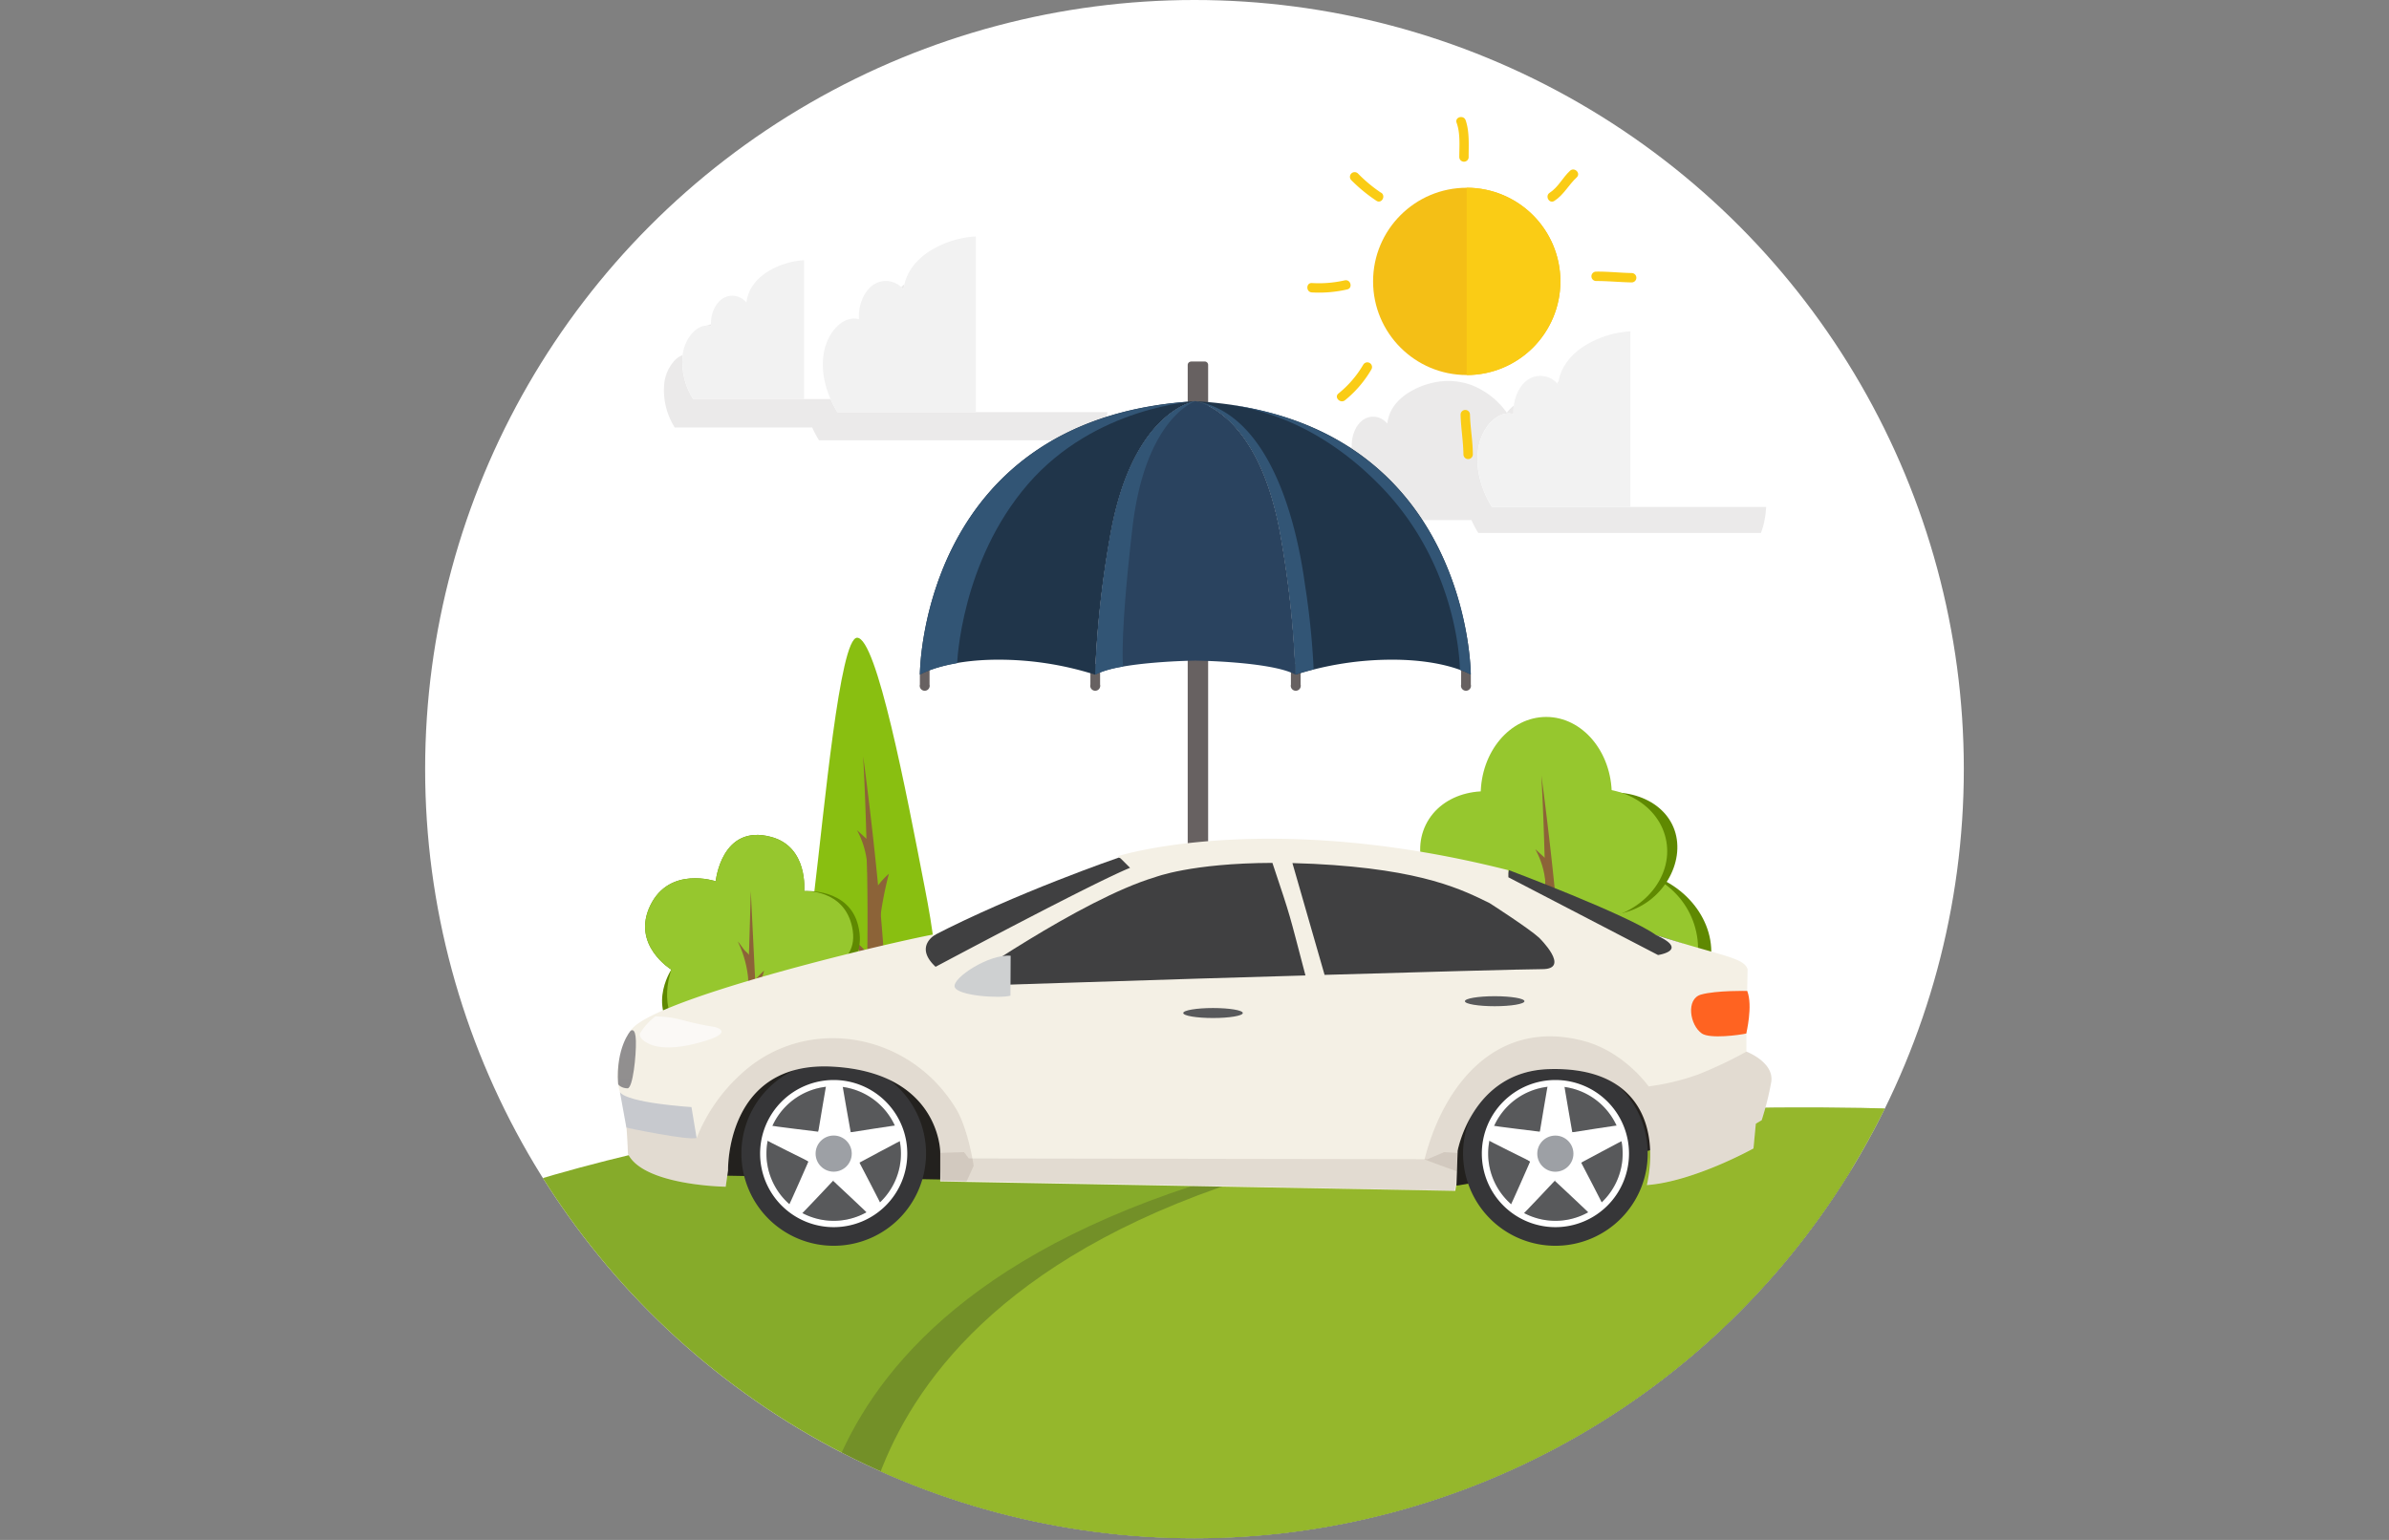 <svg id="Layer_1" data-name="Layer 1" xmlns="http://www.w3.org/2000/svg" xmlns:xlink="http://www.w3.org/1999/xlink" viewBox="0 0 621.05 400.43"><rect x="0" y="0" width="621.05" height="400.43" fill="#808080" stroke="none"/><defs><style>.cls-1{fill:none;}.cls-2,.cls-23{fill:#fff;}.cls-3{clip-path:url(#clip-path);}.cls-13,.cls-4{fill:#231f20;}.cls-4{opacity:0.09;}.cls-5{fill:#facc15;}.cls-6{fill:#f4bf16;}.cls-7{fill:#f2f2f2;}.cls-8{fill:#89bf11;}.cls-9{fill:#8c6338;}.cls-10{fill:#5f8901;}.cls-11{fill:#96c72e;}.cls-12{fill:#86ab2a;}.cls-13{opacity:0.19;}.cls-14{fill:#95b72c;}.cls-15{fill:#676161;}.cls-16{fill:#20354a;}.cls-17{fill:#2a435f;}.cls-18{fill:#325575;}.cls-19{fill:#008bbc;}.cls-20{fill:#23211e;}.cls-20,.cls-21,.cls-23,.cls-24,.cls-26,.cls-27,.cls-28,.cls-29,.cls-30,.cls-31,.cls-32,.cls-33,.cls-34{fill-rule:evenodd;}.cls-21{fill:#404041;}.cls-22{fill:#58595b;}.cls-24{fill:#363638;}.cls-25{fill:#9da0a5;}.cls-26{fill:#f4f0e5;}.cls-27,.cls-28,.cls-29{opacity:0.1;}.cls-27{fill:url(#linear-gradient);}.cls-28{fill:url(#linear-gradient-2);}.cls-29{fill:url(#linear-gradient-3);}.cls-30{fill:#c7c9ce;}.cls-31{fill:#fbf9f6;}.cls-32{fill:#ff6321;}.cls-33{fill:#ced0d1;}.cls-34{fill:url(#GradientFill_1);}</style><clipPath id="clip-path" transform="translate(110.52 0)"><circle class="cls-1" cx="200" cy="200" r="200"/></clipPath><linearGradient id="linear-gradient" x1="52.32" y1="289.27" x2="142.55" y2="289.27" gradientUnits="userSpaceOnUse"><stop offset="0" stop-color="#3c2415"/><stop offset="1" stop-color="#3c2415"/></linearGradient><linearGradient id="linear-gradient-2" x1="259.82" y1="288.77" x2="350" y2="288.77" xlink:href="#linear-gradient"/><linearGradient id="linear-gradient-3" x1="244.08" y1="304.6" x2="378.88" y2="304.6" xlink:href="#linear-gradient"/><linearGradient id="GradientFill_1" x1="52.45" y1="-833.04" x2="52.45" y2="1383.97" gradientUnits="userSpaceOnUse"><stop offset="0" stop-color="#fff"/><stop offset="1" stop-color="#231f20"/></linearGradient></defs><title>product_car</title><circle class="cls-2" cx="310.52" cy="200" r="200"/><g class="cls-3"><path class="cls-4" d="M346.27,119.89c-3-5.2-7.52-8.78-12.42-9.77-3.14-7.77-8.91-13.51-15.36-15.9a21.91,21.91,0,0,0-8.83-1.29h0a23.5,23.5,0,0,0-2.75.31h0a24.67,24.67,0,0,0-2.56.59l-0.25.07c-0.77.23-1.53,0.5-2.28,0.8l-0.43.16a27.54,27.54,0,0,0-2.55,1.22,16.69,16.69,0,0,0-6.14,5.57,12,12,0,0,0-1.79,5.11,5.94,5.94,0,0,0-6.81-1.84,5.75,5.75,0,0,0-1,.51,7.31,7.31,0,0,0-1.89,1.91,20.48,20.48,0,0,0-9.17-7.2,17.7,17.7,0,0,0-9.23-.79h0a19.63,19.63,0,0,0-2,.47l-0.2.05c-0.61.18-1.22,0.4-1.82,0.64l-0.34.13a21.94,21.94,0,0,0-2,1,14.72,14.72,0,0,0-3.17,2.31,12.1,12.1,0,0,0-.92,1,9.76,9.76,0,0,0-2.23,5.2,5.59,5.59,0,0,0-.66-0.65,4.58,4.58,0,0,0-5.53-.4,6.65,6.65,0,0,0-2.33,3,9.22,9.22,0,0,0-.71,4.17,3.84,3.84,0,0,0-1.23-.13,5,5,0,0,0-2.88,1.24q-0.26.22-.51,0.47a8.6,8.6,0,0,0-.93,1.12,10.69,10.69,0,0,0-1.75,4.36,18.05,18.05,0,0,0,2.67,11.91h35.74a25.74,25.74,0,0,0,1.77,3.35h73.47C349.28,133.49,349.23,125.08,346.27,119.89Z" transform="translate(110.52 0)"/><path class="cls-4" d="M175,95.8c-3-5.2-7.52-8.78-12.42-9.77-3.14-7.77-8.91-13.51-15.36-15.9a21.91,21.91,0,0,0-8.83-1.29h0a23.47,23.47,0,0,0-2.75.31h0a24.68,24.68,0,0,0-2.56.59l-0.25.07c-0.77.23-1.52,0.5-2.28,0.8l-0.43.16A27.5,27.5,0,0,0,127.51,72a19.23,19.23,0,0,0-2.71,1.79,13.17,13.17,0,0,0-5.23,8.89,5.94,5.94,0,0,0-6.81-1.84,5.73,5.73,0,0,0-1,.51,7.31,7.31,0,0,0-1.89,1.91,20.48,20.48,0,0,0-9.17-7.2,17.7,17.7,0,0,0-9.23-.79h0a19.62,19.62,0,0,0-2,.47l-0.2.05c-0.61.18-1.22,0.4-1.82,0.64l-0.34.13a22,22,0,0,0-2,1,14.72,14.72,0,0,0-3.17,2.31,12.17,12.17,0,0,0-.92,1,9.76,9.76,0,0,0-2.23,5.2,5.58,5.58,0,0,0-.66-0.65,4.58,4.58,0,0,0-5.53-.4,6.65,6.65,0,0,0-2.33,3,9.22,9.22,0,0,0-.71,4.17A3.85,3.85,0,0,0,68.29,92a5.65,5.65,0,0,0-3.87,2.25,10.52,10.52,0,0,0-2.2,5,18.05,18.05,0,0,0,2.67,11.91h35.74a25.74,25.74,0,0,0,1.77,3.35h73.47C178,109.4,177.94,101,175,95.8Z" transform="translate(110.52 0)"/><path class="cls-5" d="M272.36,118.16c0-3.46-.66-6.88-0.74-10.34a1.22,1.22,0,0,0-2.44,0c0.08,3.46.69,6.88,0.74,10.34a1.22,1.22,0,0,0,2.44,0h0Z" transform="translate(110.52 0)"/><path class="cls-5" d="M271.27,40.83c0-3.07.25-6.62-.78-9.56-0.52-1.47-2.87-.84-2.35.65,1,2.73.71,6.05,0.7,8.91a1.22,1.22,0,0,0,2.44,0h0Z" transform="translate(110.52 0)"/><path class="cls-5" d="M239.06,72.9a30.21,30.21,0,0,1-8.54.7c-1.57-.08-1.57,2.36,0,2.44a32.6,32.6,0,0,0,9.19-.78c1.53-.36.88-2.71-0.65-2.35h0Z" transform="translate(110.52 0)"/><path class="cls-5" d="M313.65,71c-3.08-.06-6.15-0.41-9.24-0.37a1.22,1.22,0,0,0,0,2.44c3.09,0,6.15.31,9.24,0.37a1.22,1.22,0,0,0,0-2.44h0Z" transform="translate(110.52 0)"/><path class="cls-5" d="M306.13,101.58A56.86,56.86,0,0,0,298,96.4c-1.4-.7-2.64,1.41-1.23,2.11a56.91,56.91,0,0,1,8.13,5.17c1.27,0.93,2.49-1.19,1.23-2.11h0Z" transform="translate(110.52 0)"/><path class="cls-5" d="M248.5,50.12a38.37,38.37,0,0,1-6-5,1.22,1.22,0,0,0-1.73,1.73,41.52,41.52,0,0,0,6.53,5.36c1.32,0.87,2.54-1.24,1.23-2.11h0Z" transform="translate(110.52 0)"/><path class="cls-5" d="M243.88,94.82a27.34,27.34,0,0,1-6.46,7.51c-1.21,1,.53,2.72,1.73,1.73a29.18,29.18,0,0,0,6.84-8,1.22,1.22,0,0,0-2.11-1.23h0Z" transform="translate(110.52 0)"/><path class="cls-5" d="M293.57,52.23c2.45-1.58,3.69-4.17,5.79-6.1,1.16-1.07-.57-2.79-1.73-1.73-1.92,1.77-3.07,4.29-5.29,5.72-1.32.85-.1,3,1.23,2.11h0Z" transform="translate(110.52 0)"/><circle class="cls-6" cx="381.3" cy="73.17" r="24.35"/><path class="cls-5" d="M295.12,73.17a24.35,24.35,0,0,0-24.35-24.35v48.7A24.35,24.35,0,0,0,295.12,73.17Z" transform="translate(110.52 0)"/><path class="cls-2" d="M350.8,131.81c2.13-5.09,2.08-13.5-.88-18.69s-7.52-8.78-12.42-9.77c-3.14-7.77-8.91-13.51-15.36-15.9a23.61,23.61,0,0,0-19.69,1.86c-3.66,2-7.38,5.53-7.93,10.68a5.86,5.86,0,0,0-7.77-1.32c-2.48,1.64-4.05,5.35-3.81,9-4.13-1.12-8.28,3.47-9.16,8.87s0.87,11,3.55,15.29H350.8Z" transform="translate(110.52 0)"/><path class="cls-7" d="M313.32,131.81V86.16a25.37,25.37,0,0,0-10.86,3.15c-3.66,2-7.38,5.53-7.93,10.68a5.86,5.86,0,0,0-7.77-1.32c-2.48,1.64-4.05,5.35-3.81,9-4.13-1.12-8.28,3.47-9.16,8.87s0.87,11,3.55,15.29h36Z" transform="translate(110.52 0)"/><path class="cls-2" d="M128.46,103.78c1.59-4.08,1.52-10.57-.79-14.62s-6-7-9.89-7.78c-2.5-6.19-7.1-10.76-12.24-12.67a18.81,18.81,0,0,0-15.69,1.48c-2.92,1.6-5.88,4.41-6.32,8.51a4.67,4.67,0,0,0-6.19-1.06c-2,1.3-3.23,4.26-3,7.15C71,83.9,67.7,87.56,67,91.86a18.05,18.05,0,0,0,2.67,11.91h58.79Z" transform="translate(110.52 0)"/><path class="cls-7" d="M98.5,103.78V67.67a20.21,20.21,0,0,0-8.66,2.51c-2.92,1.6-5.88,4.41-6.32,8.51a4.67,4.67,0,0,0-6.19-1.05c-2,1.3-3.23,4.26-3,7.15C71,83.9,67.7,87.56,67,91.86a18.05,18.05,0,0,0,2.67,11.91H98.5Z" transform="translate(110.52 0)"/><path class="cls-2" d="M180.64,107.13c2.13-5.09,2.08-13.5-.88-18.69s-7.52-8.78-12.42-9.77c-3.14-7.77-8.91-13.51-15.36-15.9a23.61,23.61,0,0,0-19.69,1.86c-3.66,2-7.38,5.53-7.93,10.68A5.86,5.86,0,0,0,116.59,74c-2.48,1.64-4.05,5.35-3.81,9-4.13-1.12-8.28,3.47-9.16,8.87s0.87,11,3.55,15.29h73.47Z" transform="translate(110.52 0)"/><path class="cls-7" d="M143.16,107.13V61.48a25.37,25.37,0,0,0-10.86,3.15c-3.66,2-7.38,5.53-7.93,10.68A5.86,5.86,0,0,0,116.59,74c-2.48,1.64-4.05,5.35-3.81,9-4.13-1.12-8.28,3.47-9.16,8.87s0.87,11,3.55,15.29h36Z" transform="translate(110.52 0)"/><path class="cls-8" d="M129.89,230.85c4.19,21.48,6.25,40.42-12,40.42-22.76,0-19.44-17-16.8-38.68,2.69-22.14,6.7-66.76,11.21-66.76C117.39,165.83,125,205.57,129.89,230.85Z" transform="translate(110.52 0)"/><path class="cls-9" d="M123.34,296.19H111.68a2,2,0,0,1-1.92-2.68c1.5-4.48,4.16-15.08,4.92-35.38,1.07-28.79-.81-61.47-0.81-61.47s4.58,33.1,6,61.37c1,20.63,3.78,31.47,5.19,35.82A1.79,1.79,0,0,1,123.34,296.19Z" transform="translate(110.52 0)"/><path class="cls-9" d="M115.47,226q0-3.1,0-6.21a1.88,1.88,0,0,0-.86-1.78l-2.35-2.15A22.6,22.6,0,0,1,115,226.8,0.68,0.68,0,0,0,115.47,226Z" transform="translate(110.52 0)"/><path class="cls-9" d="M109.9,243.44a13.58,13.58,0,0,1,4,6.71,40.47,40.47,0,0,1,1.16,7.83,10.31,10.31,0,0,0,.67-3.93l0.14-3.72a3.67,3.67,0,0,0-.11-1.32,3.41,3.41,0,0,0-.71-1.09A23.59,23.59,0,0,0,109.9,243.44Z" transform="translate(110.52 0)"/><path class="cls-9" d="M117.7,230.29a20.13,20.13,0,0,1,2.86-3.08,91.64,91.64,0,0,0-2.34,12.16l-1.06-3.9a6.33,6.33,0,0,1-.2-4A5.42,5.42,0,0,1,117.7,230.29Z" transform="translate(110.52 0)"/><ellipse class="cls-10" cx="311.86" cy="246.07" rx="19.77" ry="22.72" transform="translate(99.62 477.67) rotate(-73.94)"/><path class="cls-11" d="M330.13,252.24c-3,10.49-13.81,15.68-25.86,12.21s-19.38-14.79-16.36-25.28,15.24-16.18,27.3-12.71S333.15,241.75,330.13,252.24Z" transform="translate(110.52 0)"/><ellipse class="cls-11" cx="401.96" cy="206.7" rx="17.04" ry="20.27"/><ellipse class="cls-11" cx="278.35" cy="223.38" rx="16.9" ry="20.26" transform="translate(66.01 375.5) rotate(-63.98)"/><path class="cls-10" d="M324.8,215.86c2.89,8.29-3,19.12-13.61,21.59S290,237.29,287.11,229s3.2-18,13.61-21.59S321.91,207.56,324.8,215.86Z" transform="translate(110.52 0)"/><ellipse class="cls-11" cx="303" cy="222.22" rx="19.96" ry="17.09" transform="translate(77.27 54.51) rotate(-9.75)"/><ellipse class="cls-11" cx="275.64" cy="245.71" rx="23.25" ry="21.2" transform="translate(80.18 39.01) rotate(-7.67)"/><ellipse class="cls-11" cx="402.66" cy="250.86" rx="22.9" ry="21.51"/><path class="cls-9" d="M299.64,300.79H288a2,2,0,0,1-1.91-2.67c1.5-4.46,4.15-15,4.9-35.24,1.07-28.67-.81-61.22-0.81-61.22s4.56,33,6,61.12c1,20.55,3.76,31.34,5.17,35.67A1.78,1.78,0,0,1,299.64,300.79Z" transform="translate(110.52 0)"/><path class="cls-9" d="M291.79,230.9q0-3.09,0-6.18a1.87,1.87,0,0,0-.86-1.78l-2.34-2.14a22.51,22.51,0,0,1,2.76,10.88A0.67,0.67,0,0,0,291.79,230.9Z" transform="translate(110.52 0)"/><path class="cls-9" d="M286.25,248.25a13.52,13.52,0,0,1,4,6.68,40.31,40.31,0,0,1,1.16,7.8,10.26,10.26,0,0,0,.67-3.91l0.14-3.71a3.65,3.65,0,0,0-.11-1.32,3.39,3.39,0,0,0-.7-1.09A23.5,23.5,0,0,0,286.25,248.25Z" transform="translate(110.52 0)"/><path class="cls-9" d="M294,235.16a20,20,0,0,1,2.85-3.07,91.26,91.26,0,0,0-2.33,12.11l-1.05-3.88a6.3,6.3,0,0,1-.19-4A5.4,5.4,0,0,1,294,235.16Z" transform="translate(110.52 0)"/><path class="cls-10" d="M64,252.14s-10.48-6.38-5.46-16.71,17-6.27,17-6.27S77,214.1,90,217.64c9.67,2.62,8.53,14.07,8.53,14.07s11.65-.93,14.05,9C115.34,252,104.16,254,104.16,254s8.93,8.91,2.78,15.84c-10.49,11.81-22.55-1.11-22.55-1.11s-8.79,7.88-16.6,2.37C56.58,263.19,64,252.14,64,252.14Z" transform="translate(110.52 0)"/><path class="cls-11" d="M64,252.14s-10.48-6.38-5.46-16.71,17-6.27,17-6.27S77,214.1,90,217.64c9.67,2.62,8.53,14.07,8.53,14.07s10.39-.62,12.48,9.39c2.3,11-10.72,11.52-10.72,11.52s10.77,7.71,2.77,15.31c-8.62,8.18-18-4.13-18-4.13s-6.85,9.84-15.65,5.81C59.27,265,64,252.14,64,252.14Z" transform="translate(110.52 0)"/><path class="cls-9" d="M89,298.57H81.37a1.33,1.33,0,0,1-1.26-1.75c1-2.94,2.73-9.88,3.22-23.19,0.7-18.87,1.33-41.93,1.33-41.93S85.8,255,86.72,273.57c0.67,13.52,2.48,20.62,3.4,23.47A1.17,1.17,0,0,1,89,298.57Z" transform="translate(110.52 0)"/><path class="cls-9" d="M84.42,252.82c0-1.36.24-2.12,0.24-3.48a2.13,2.13,0,0,0-.08-0.58,8.74,8.74,0,0,0-1.3-1.41c-0.51-.47-1.47-2-2-2.52A28,28,0,0,1,84,254.68,4.71,4.71,0,0,0,84.42,252.82Z" transform="translate(110.52 0)"/><path class="cls-9" d="M79.58,262.25a33.53,33.53,0,0,1,3.15,7.17,17.4,17.4,0,0,1,.85,4.11A6.75,6.75,0,0,0,84,271l0.1-2.44a2.4,2.4,0,0,0-.07-0.87,2.23,2.23,0,0,0-.46-0.72C82.61,265.8,80.85,263.05,79.58,262.25Z" transform="translate(110.52 0)"/><path class="cls-9" d="M85.31,255.39a29.68,29.68,0,0,1,2.81-3c-0.69,2.62-2.13,6.3-2.46,9L85,258.78a4.15,4.15,0,0,1-.13-2.61A3.56,3.56,0,0,1,85.31,255.39Z" transform="translate(110.52 0)"/><path class="cls-12" d="M199.4,284.5c-215.22,0-302.51,86.44-309.92,115.93h621C510.52,373.56,440,284.5,199.4,284.5Z" transform="translate(110.52 0)"/><path class="cls-13" d="M506.6,309.78c-23.53-10-60.53-18.76-96.26-20.48C136.48,276.06,107.2,368.78,101.19,400.43H506.6V309.78Z" transform="translate(110.52 0)"/><path class="cls-14" d="M510.52,305.42c-14.6-4.92-56.63-13.12-88.91-15.25-271.36-18-302.21,78.61-308.22,110.26H510.52v-95Z" transform="translate(110.52 0)"/><path class="cls-15" d="M309.65,94h3.53a0.89,0.89,0,0,1,.89.89V232.15a0,0,0,0,1,0,0h-5.31a0,0,0,0,1,0,0V94.91a0.89,0.89,0,0,1,.89-0.89Z"/><path class="cls-15" d="M198.24,232.15c-0.15,4.12-2.43,6.83-5.36,7-2.57.11-4.88-2.07-5.61-5.1a2.67,2.67,0,0,0-2.61-2,2.75,2.75,0,0,0-2.72,3.27A10.41,10.41,0,0,0,192.63,244c7.59,0,11.13-6,10.93-11.87h-5.31Z" transform="translate(110.52 0)"/><path class="cls-15" d="M226.33,172.63a1.47,1.47,0,0,0-1.26,1.61V178a1.3,1.3,0,1,0,2.52,0v-3.72A1.47,1.47,0,0,0,226.33,172.63Z" transform="translate(110.52 0)"/><path class="cls-15" d="M269.32,173.34V178a1.3,1.3,0,1,0,2.52,0v-2.53Z" transform="translate(110.52 0)"/><path class="cls-15" d="M174.2,172.63a1.47,1.47,0,0,0-1.26,1.61V178a1.3,1.3,0,1,0,2.52,0v-3.72A1.47,1.47,0,0,0,174.2,172.63Z" transform="translate(110.52 0)"/><path class="cls-15" d="M128.61,175.44V178a1.3,1.3,0,1,0,2.52,0v-4.7Z" transform="translate(110.52 0)"/><path class="cls-16" d="M128.61,175.44s6.33-3.9,20.46-3.9a82.81,82.81,0,0,1,25.09,3.9A263.05,263.05,0,0,1,178,139.87c5.66-33.25,22.27-35.56,22.27-35.56C128.61,108.45,128.61,175.44,128.61,175.44Z" transform="translate(110.52 0)"/><path class="cls-16" d="M271.83,175.44s-6.33-3.9-20.46-3.9a82.81,82.81,0,0,0-25.09,3.9,263,263,0,0,0-3.79-35.56c-5.66-33.25-22.27-35.56-22.27-35.56C271.83,108.45,271.83,175.44,271.83,175.44Z" transform="translate(110.52 0)"/><path class="cls-17" d="M222.49,139.87c-5.66-33.25-22.27-35.56-22.27-35.56s-16.61,2.31-22.27,35.56a263.05,263.05,0,0,0-3.79,35.56c6.33-3.41,26.06-3.65,26.06-3.65S220,172,226.28,175.44A263,263,0,0,0,222.49,139.87Z" transform="translate(110.52 0)"/><path class="cls-18" d="M128.61,175.44s3.07-1.89,9.7-3c0,0,.93-26.35,18.41-46.56s43.5-21.53,43.5-21.53C128.61,108.45,128.61,175.44,128.61,175.44Z" transform="translate(110.52 0)"/><path class="cls-18" d="M228.72,152c-1.27-9.21-6.75-44-28.5-47.71,0,0,16.61,2.31,22.27,35.56a263.05,263.05,0,0,1,3.79,35.56s1.73-.62,4.7-1.36A205.79,205.79,0,0,0,228.72,152Z" transform="translate(110.52 0)"/><path class="cls-18" d="M178,139.87a263,263,0,0,0-3.79,35.56,25.85,25.85,0,0,1,7.23-2.1s-0.9-7.64,2.45-36.22,16.38-32.81,16.38-32.81S183.61,106.62,178,139.87Z" transform="translate(110.52 0)"/><path class="cls-19" d="M201.61,104.43c-0.89-.09-1.39-0.12-1.39-0.12C200.7,104.34,201.14,104.4,201.61,104.43Z" transform="translate(110.52 0)"/><path class="cls-18" d="M201.61,104.43c5.59,0.59,26,.7,46.7,21.89S269,174.17,269,174.17a17.18,17.18,0,0,1,2.82,1.26S271.8,109.37,201.61,104.43Z" transform="translate(110.52 0)"/></g><polygon class="cls-20" points="197.3 262.52 176.47 278.94 178.92 295.75 187.88 305.7 243.46 306.69 379.09 308.25 425.25 300.05 431.38 298.48 419.12 268.38 379.5 257.83 197.3 262.52"/><path class="cls-21" d="M180.33,223c-0.05,0-26.86,9.22-48.49,20.44,0,0-7.07,5.39-5.23,9.27l6.74,4.9,56.38-29.51-5.11-3.78Z" transform="translate(110.52 0)"/><path class="cls-21" d="M281.74,226.27s30.94,11.64,38.2,16.85l7,2.25,1.23,4.09L322,253.95l-41.47-23.7Z" transform="translate(110.52 0)"/><circle class="cls-22" cx="106.34" cy="300.1" r="18.24" transform="translate(109.03 0.53) rotate(-0.29)"/><polygon class="cls-23" points="216.73 281.96 220.76 294.43 233.86 294.41 223.25 302.09 227.32 314.54 216.73 306.82 206.15 314.54 210.22 302.09 199.61 294.41 212.71 294.43 216.73 281.96"/><path class="cls-24" d="M89.33,317a24,24,0,1,0-.17-33.94A24,24,0,0,0,89.33,317h0Zm29.3-4.75h0a17.48,17.48,0,1,1-.12-24.72A17.48,17.48,0,0,1,118.63,312.27Z" transform="translate(110.52 0)"/><circle class="cls-25" cx="106.21" cy="299.97" r="4.7" transform="translate(109.05 0.53) rotate(-0.28)"/><path class="cls-23" d="M93.79,287.67a17.48,17.48,0,1,1,.12,24.72,17.48,17.48,0,0,1-.12-24.72h0Zm12.42,31.43A19.13,19.13,0,1,0,87.08,300,19.13,19.13,0,0,0,106.21,319.1Z" transform="translate(110.52 0)"/><path class="cls-23" d="M104.42,281.42c0-.49-2.24,13-2.24,13h8.45s-2.28-12.69-2.24-13.08S104.42,281.42,104.42,281.42Z" transform="translate(110.52 0)"/><path class="cls-23" d="M88.51,296.35c-0.47-.1,11.42,5.78,11.42,5.78l2.4-7.83s-12.41-1.5-12.76-1.65S88.51,296.35,88.51,296.35Z" transform="translate(110.52 0)"/><path class="cls-23" d="M97.62,315.86c-0.23.42,8.84-9.26,8.84-9.26L99.66,302s-5,11.44-5.27,11.73S97.62,315.86,97.62,315.86Z" transform="translate(110.52 0)"/><path class="cls-23" d="M118.73,313.72c0.33,0.36-6-11.73-6-11.73L106,307s9.41,8.77,9.61,9.1S118.73,313.72,118.73,313.72Z" transform="translate(110.52 0)"/><path class="cls-23" d="M123,292.59c0.44-.19-12.86,1.92-12.86,1.92l2.6,7.9s11.16-6,11.54-6.12S123,292.59,123,292.59Z" transform="translate(110.52 0)"/><circle class="cls-22" cx="293.96" cy="300.1" r="18.24" transform="translate(109.03 1.47) rotate(-0.29)"/><polygon class="cls-23" points="404.35 281.96 408.38 294.43 421.48 294.41 410.86 302.09 414.94 314.54 404.35 306.82 393.77 314.54 397.84 302.09 387.23 294.41 400.33 294.43 404.35 281.96"/><path class="cls-24" d="M276.94,317a24,24,0,1,0-.17-33.94,24,24,0,0,0,.17,33.94h0Zm29.3-4.75h0a17.48,17.48,0,1,1-.12-24.72A17.48,17.48,0,0,1,306.25,312.27Z" transform="translate(110.52 0)"/><circle class="cls-25" cx="293.83" cy="299.97" r="4.7" transform="translate(109.04 1.46) rotate(-0.28)"/><path class="cls-23" d="M281.41,287.67a17.48,17.48,0,1,1,.12,24.72,17.48,17.48,0,0,1-.12-24.72h0Zm12.42,31.43A19.13,19.13,0,1,0,274.7,300,19.13,19.13,0,0,0,293.83,319.1Z" transform="translate(110.52 0)"/><path class="cls-23" d="M292,281.42c0-.49-2.24,13-2.24,13h8.45S296,281.74,296,281.35,292,281.42,292,281.42Z" transform="translate(110.52 0)"/><path class="cls-23" d="M276.13,296.35c-0.47-.1,11.42,5.78,11.42,5.78l2.4-7.83s-12.41-1.5-12.76-1.65S276.13,296.35,276.13,296.35Z" transform="translate(110.52 0)"/><path class="cls-23" d="M285.23,315.86c-0.23.42,8.84-9.26,8.84-9.26L287.28,302s-5,11.44-5.27,11.73S285.23,315.86,285.23,315.86Z" transform="translate(110.52 0)"/><path class="cls-23" d="M306.35,313.72c0.33,0.36-6-11.73-6-11.73l-6.74,5s9.41,8.77,9.61,9.1S306.35,313.72,306.35,313.72Z" transform="translate(110.52 0)"/><path class="cls-23" d="M310.63,292.59c0.44-.19-12.86,1.92-12.86,1.92l2.6,7.9s11.16-6,11.54-6.12S310.63,292.59,310.63,292.59Z" transform="translate(110.52 0)"/><path class="cls-26" d="M50.9,284.79c-2.23-6.48.13-11.21,2.36-16.45,3.34-7.87,64.52-22.67,79.75-25.52,0,0-6.22,3.06-.31,8.58,0,0,40.75-21.75,50.55-25.74l-3.06-3.06s38.6-12.26,101.41,3.68v1.84l38.91,20.22s8.31-1.23-.58-5.21c17.09,5.5,22.85,5.82,23.86,8.89l-0.31,16.55v4.9s7.35,2.76,6.43,8a77.75,77.75,0,0,1-2.45,9.81l-1.53.92-0.61,6.43s-15.45,8.61-27.71,9.53c3.32-15.52-2.37-30.87-25.51-30.15-19.92.61-23.69,21.24-23.69,21.24l-0.3,8.58-0.31,1.84-133.89-2.45V299.5s-0.15-20.61-28-22.14-27.16,26.94-27.16,26.94l-0.61,4.29s-21.42-.27-25.43-8.58C52.69,300,52.43,288.46,50.9,284.79Z" transform="translate(110.52 0)"/><path class="cls-27" d="M140.7,307.28l-6.78-.12V299.5s-0.15-20.61-28-22.14-27.16,26.94-27.16,26.94l-0.61,4.29s-21.42-.27-25.43-8.58c0,0-.07-3.2-0.36-6.77l18.25,2.64a44.45,44.45,0,0,1,11.55-16.62c16.58-15.36,43.51-11.22,55.82,9,3.2,5.25,4.61,14.85,4.61,14.85S141.93,304.74,140.7,307.28Z" transform="translate(110.52 0)"/><path class="cls-28" d="M343.49,273.45s7.35,2.76,6.43,8a77.75,77.75,0,0,1-2.45,9.81l-1.53.92-0.61,6.43s-15.45,8.61-27.71,9.53c2.3-14.62-2.37-30.87-25.51-30.15-19.92.61-23.69,21.24-23.69,21.24l-0.19,5.35c-5.16-1.81-8.42-3.1-8.42-3.1,5-19.71,19-36.8,41.48-30.76,10.5,2.82,16.77,11.78,16.77,11.78a61.94,61.94,0,0,0,12.8-3.07A107.91,107.91,0,0,0,343.49,273.45Z" transform="translate(110.52 0)"/><polygon class="cls-29" points="244.08 299.8 244.69 306.95 378.07 309.6 378.47 307.77 378.88 299.8 375.41 299.6 371.12 301.43 251.84 301.23 250.61 299.6 244.08 299.8"/><path class="cls-30" d="M50.64,284l1.68,9.24s16.41,3.45,18.25,2.64l-1.33-8S52.68,286.86,50.64,284Z" transform="translate(110.52 0)"/><path class="cls-31" d="M55.84,268.75a16,16,0,0,1,4-4.44,27.29,27.29,0,0,1,7.51,1.07,81.12,81.12,0,0,0,8,1.69s5.05,1.22-2.3,3.52-12.26,2.15-15,.77S55.84,268.75,55.84,268.75Z" transform="translate(110.52 0)"/><path class="cls-21" d="M138.25,256.5s32.27-22.67,51.47-28.39c0,0,9.34-3.67,30.54-3.73,5,14.94,4.15,12.41,8.59,29.27l-27.48.81-63.11,2h0Zm87.21-32.07,8.36,29.07c23.64-.69,52.26-1.49,56.59-1.49,7.56,0-.82-8.17-0.82-8.17-2.66-2.45-12.87-9-12.87-9-6.74-3.27-17-8.78-45.75-10.21Q228.11,224.49,225.46,224.43Z" transform="translate(110.52 0)"/><ellipse class="cls-22" cx="315.34" cy="263.42" rx="7.74" ry="1.3"/><ellipse class="cls-22" cx="388.56" cy="260.35" rx="7.74" ry="1.3"/><path class="cls-32" d="M343.69,257.68s-8-.18-12,0.94-2.93,8,.22,10.13c2.14,1.43,9.71.41,11.54,0C343.42,268.75,345.22,261.56,343.69,257.68Z" transform="translate(110.52 0)"/><path class="cls-33" d="M152.16,258.91c-2.73.77-13.86,0.05-14.5-2.29s9-8.62,14.55-8.09Z" transform="translate(110.52 0)"/><path class="cls-34" d="M53.4,268.06s1.29-1.19,1.39,2.6S54,283,52.62,283s-2.43-.78-2.45-1.18C49.55,272.36,53.4,268.06,53.4,268.06Z" transform="translate(110.52 0)"/></svg>